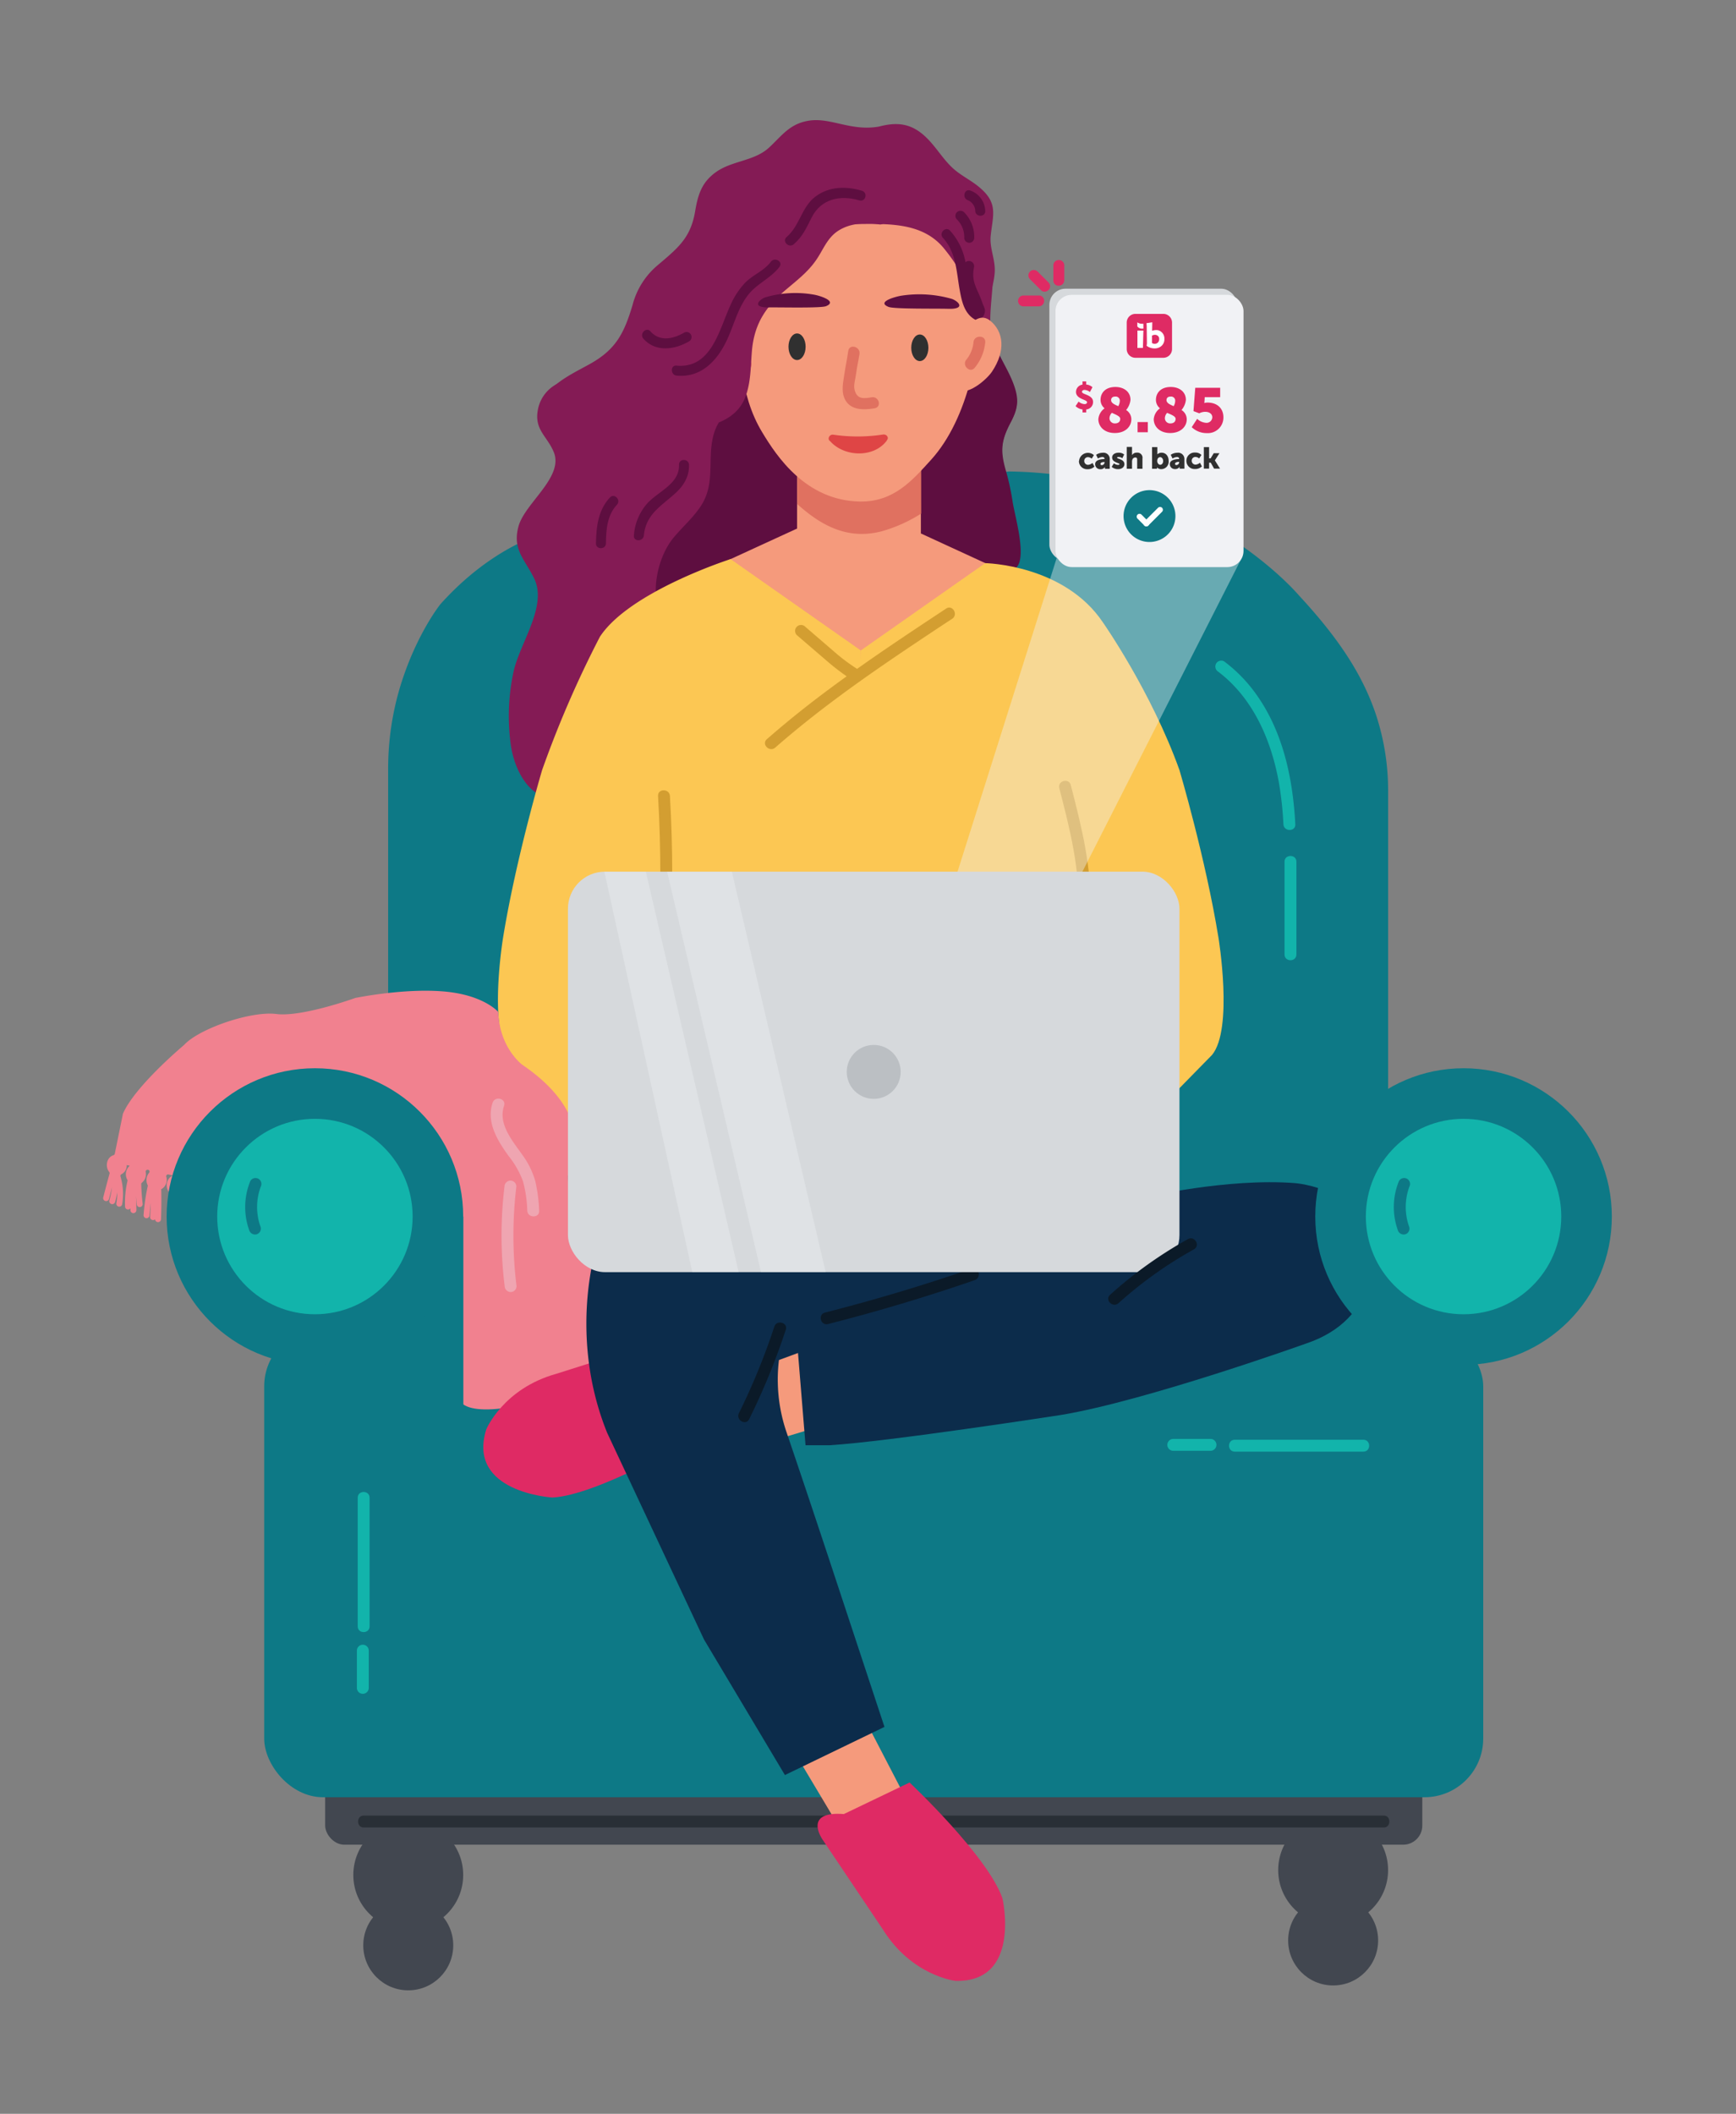 <svg id="Layer_1" data-name="Layer 1" xmlns="http://www.w3.org/2000/svg" xmlns:xlink="http://www.w3.org/1999/xlink" viewBox="0 0 584.55 711.69"><rect x="0" y="0" width="584.55" height="711.69" fill="#808080" stroke="none"/><defs><style>.cls-1{fill:none;}.cls-2{fill:#424750;}.cls-3{fill:#292f36;}.cls-4{fill:#f1818f;}.cls-5{fill:#0d7986;}.cls-26,.cls-6{fill:#df2b64;}.cls-7{fill:#841b55;}.cls-8{fill:#5e0e40;}.cls-9{fill:#f59a7c;}.cls-10{fill:#e07160;}.cls-11{fill:#e15a5f;}.cls-12{fill:#303030;}.cls-13{fill:#df4545;}.cls-14{fill:#fcc753;}.cls-15{fill:#0c2c4b;}.cls-16{fill:#12b4ab;}.cls-17{fill:#df2a64;}.cls-18{fill:#d39e31;}.cls-19,.cls-21,.cls-30{fill:#f1f2f5;}.cls-19{opacity:0.4;}.cls-20{fill:#d6d9dc;}.cls-22{clip-path:url(#clip-path);}.cls-23{fill:#117a86;}.cls-24,.cls-27{fill:#fff;}.cls-24{stroke:#fff;stroke-width:0.82px;}.cls-25{clip-path:url(#clip-path-2);}.cls-26,.cls-27{fill-rule:evenodd;}.cls-28{fill:#efa5b1;}.cls-29{fill:#0b1a28;}.cls-30{opacity:0.33;}.cls-31{fill:#bbbfc3;}</style><clipPath id="clip-path"><rect class="cls-1" x="378.33" y="165.03" width="17.46" height="17.46"/></clipPath><clipPath id="clip-path-2"><rect class="cls-1" x="379.41" y="105.62" width="15.3" height="14.89"/></clipPath></defs><rect class="cls-2" x="109.49" y="536.3" width="369.43" height="84.78" rx="6.44"/><circle class="cls-2" cx="137.47" cy="631.27" r="18.5"/><circle class="cls-2" cx="137.47" cy="654.96" r="15.15"/><circle class="cls-2" cx="448.9" cy="629.63" r="18.5"/><circle class="cls-2" cx="448.9" cy="653.32" r="15.15"/><path class="cls-3" d="M466,611.28H122.44c-2.48,0-2.49,4,0,4H466C468.44,615.28,468.45,611.28,466,611.28Z"/><path class="cls-4" d="M59.52,395.57c-4.51,0-4.52,7,0,7S64,395.57,59.52,395.57Z"/><rect class="cls-5" x="88.96" y="446.99" width="410.48" height="158.11" rx="19.78"/><path class="cls-5" d="M189,177.93s-20.29,2.79-40.67,25.45c0,0-8.11,10-13.52,27.6a95.75,95.75,0,0,0-4.11,28.14V470H467.41V266.56a81.56,81.56,0,0,0-4.18-26.21c-4.31-12.7-11.94-24.89-25.79-39.81,0,0-34.08-40.87-97.68-41.81Z"/><path class="cls-6" d="M292.83,132c-.48-.06-1.3.94-1.77,1.06-.3,0-.83-.06-1.59-.06-3.42-1.3-4.59-3-9.89-1a11.27,11.27,0,0,0-10.72,1.11h-1.47c-.77-.11-.77-1.06-1.12-1.06s-.53.18-.83.77,1,.77,1.42.65a1.11,1.11,0,0,1,1.35.59c.59,1.17,2.47,6.18,11.42,6.53s11.25-6,11.49-6.36a1.85,1.85,0,0,1,1.76-.53C293.71,133.76,293.3,132.05,292.83,132Z"/><path class="cls-7" d="M338.64,158.91c-1.89-6.54-1.83-10,1.47-16.31,2.12-4,3-6.89,1.59-11.49-2.3-7.59-8-13.31-8.24-21.73-.24-7.89,1.76-14.95.41-22.9-.3-1.71-2.42-1.47-3.06-.18-11.49.12-23.15.3-34.1,4.12-10.48,3.65-34.27-6.12-43.93-.76-23.26,12.78-33.91,43.93-61.53,38.45a1.62,1.62,0,0,0-1.41.35,1.57,1.57,0,0,0-.53.06,12.27,12.27,0,0,0-8.19,9.42c-1.29,6.78,3.12,8.84,5.36,14.31,3.41,8.42-9.78,17.14-11.9,25s2.18,11.07,5.3,17.55c4.54,9.36-4.94,21.78-7,31.56a70.57,70.57,0,0,0-.89,24.38c1.53,10.89,9.25,22.9,21,15.9,5.83,7.95,15.72,10.77,25.43,9.12,13.72-2.29,24.15-12.24,32.74-22.49a172.56,172.56,0,0,0,12.43-16.13c4.06-6.13,6.42-12.9,9.89-19.32,5.89-10.95,19-13.78,25.15-24,5.83,1.06,11.95,1.76,17.78.82,4.95-.82,6.24-2.65,9.66-5.59,3.94-3.42,9.48-1.59,13-5.72,3.36-3.88,2.47-9.89,1.77-14.48A75.82,75.82,0,0,0,338.64,158.91Z"/><path class="cls-8" d="M272.75,147.42c-2.24-6.77-8.78-16.48-15.73-19.19a14.91,14.91,0,0,0,.42-2.36c.23-2.18-3.18-2.12-3.36,0-.77,7.54-7.66,10-11.42,15.43-2.24,3.18-2.95,6.59-3.24,10.42-.42,6.42.41,12.31-3.07,18.08-2.59,4.24-6.59,7.6-9.71,11.42-8.19,10.19-9.66,33.1,8.24,33.86,9,.36,16.67-6.36,22.38-12.6,6.53-7.18,13.31-15.43,15.72-25S275.87,156.85,272.75,147.42Z"/><path class="cls-8" d="M342.41,190.88c3.35-3.89-.83-17.61-1.48-22.2a81.61,81.61,0,0,0-2.17-10c-1.89-6.54-1.83-10,1.47-16.31,2.12-4,3-6.89,1.59-11.48-2.24-7.48-7.78-13.14-8.19-21.32-6.06.88-11.6,4.71-15.54,9.66a1.72,1.72,0,0,0-.3,1.65c-9.42,7-17,19.25-23.49,28.79-5.89,8.6-12.07,18.43-9,29.32A33.33,33.33,0,0,0,297,195.89c.59-.77,1.17-1.48,1.7-2.3,5.83,1.06,12,1.77,17.79.82,4.94-.82,12.78,8,16.19,5C336.64,196.06,338.87,195,342.41,190.88Z"/><path class="cls-9" d="M289.23,200.54a20.85,20.85,0,0,1-20.84-20.85V131.94h41.69v47.75A20.88,20.88,0,0,1,289.23,200.54Z"/><path class="cls-10" d="M310.14,148c-7.19-1.76-16.08-1.23-20.32-1-7.18.47-14.48,1.53-21,4.83l-.35.18v17.72c8.06,7.24,16.9,12.07,28.26,9.19a49.9,49.9,0,0,0,13.43-6Z"/><path class="cls-9" d="M289.47,56.74c-45.93.71-42.1,40.16-42,41.87,1.36,18.84,1.42,34.21,9.25,47.05,4.83,8,14.66,22.9,32.86,23.2,11.3.17,17.54-7,24-14.13,12.43-13.78,17-37.81,16.61-55.59C329.69,76.82,339,56,289.47,56.74Z"/><path class="cls-9" d="M244,125.58c2.18,3.18,10.19,9.83,13.07,4.65,1.47-2.65-1-5.65-2.29-7.83-.36-.65-.77-1.24-1.12-1.89,1.23,2,4.35.06,3.24-2.12-1.83-3.47-7-14.42-12.37-10C240.12,112,239.12,118.39,244,125.58Z"/><path class="cls-11" d="M250.13,115.57a10.88,10.88,0,0,0,2.42,5.89c1.59,1.88-1.18,4.65-2.77,2.76a15.54,15.54,0,0,1-3.59-8.65C246.07,113.09,250,113.09,250.13,115.57Z"/><path class="cls-7" d="M333.57,79.59c.71-7.07,2.65-11-3.53-16.31-2.83-2.48-6.24-4-9.07-6.54-3.65-3.3-6-7.71-9.66-11-4.82-4.36-9.53-4.65-15.36-3.12-9.48,1.65-16.14-3.12-23.5-2-6.48,1-9,4.88-13.42,9C254,54.33,246.54,54,241,58c-4.65,3.35-5.95,7.42-6.89,12.89-1.47,9.19-5.83,12.6-12.49,18.26A26,26,0,0,0,213,102.67c-2.89,9.72-5.71,15.19-14.84,20.14-5.3,2.89-10.42,5.36-14.43,10a1.79,1.79,0,0,0,1.06,2.89,1.49,1.49,0,0,0,.47.29c23.73,9.42,40-26.44,62.66-28a1.74,1.74,0,0,0,2.29-.53,1.79,1.79,0,0,0,.3-2.06c.23-10.36,2.88-15.78,10.95-23.14,7.77-7.07,23-6.77,28.09-6.83,10.36-.12,21.43-.3,28.38,8.3,5.95,7.36,9.07,13.72,10.72,23,.23,1.36,1.82.18,2.71-.41.7.06.29-.82.53-1.71,1-4.06,2.82-8.77,3.06-13S333.22,83.71,333.57,79.59Z"/><path class="cls-8" d="M330.75,101.85c-1.48-4.48-3.83-6.66-2.77-11.9a1.76,1.76,0,0,0-2.89-1.65c-.06-.23-.06-.47-.11-.64a21.53,21.53,0,0,0-5.07-10c-1.47-1.59-3.88.77-2.41,2.42,4.41,4.77,4.53,11.13,5.59,17.19.71,4,1.53,8.31,5.3,10.37.94.53,2.77-.83,3.06-1.89C332,104,331.34,103.61,330.75,101.85Z"/><path class="cls-7" d="M291,61.33c-9.19-1.7-21.26,1.65-29.27,6.13-10.18,5.71-16.42,16.43-22.61,26-6.59,10.18-12.78,21.31-14.6,33.44-.88,5.71-1.89,16.43,5.89,16.9,8,.53,17.19-1.88,20.43-9.77,2.12-5.24,1.88-11,2.41-16.55.95-8.89,4.83-14.43,11.55-20.08,3.47-2.94,7.06-5.71,9.71-9.42,2.59-3.53,3.83-7.77,7.77-10.3,4.13-2.65,9.19-2.77,13.84-2.12a1.8,1.8,0,0,0,1.36-.36,1.43,1.43,0,0,0,1.53-.82C302.36,67.93,297.54,62.57,291,61.33Z"/><path class="cls-8" d="M290.23,64.22c-5.3-1.59-11-1.47-15.54,1.88-4.83,3.54-5.3,9.84-9.84,13.72-1.64,1.42.77,3.83,2.42,2.42,3-2.59,4.24-5.48,6-8.95,3.18-6.36,9.59-7.72,16.07-5.83C291.47,68.11,292.35,64.87,290.23,64.22Z"/><path class="cls-8" d="M259.56,88.13c-2.3,3.06-5.95,4.35-8.6,7a26.71,26.71,0,0,0-5.12,7.89c-3.71,8.13-6.36,21.14-18,20.08-2.18-.23-2.12,3.18,0,3.36,8.53.83,14-5.42,17.19-12.54,2.3-5.07,3.59-10.66,7.18-15,3-3.59,7.37-5.3,10.25-9.07C263.79,88.07,260.85,86.42,259.56,88.13Z"/><path class="cls-8" d="M324.56,71.4a1.71,1.71,0,0,0-2.41,2.42,8.3,8.3,0,0,1,2.53,6.24,1.68,1.68,0,0,0,3.36,0A11.67,11.67,0,0,0,324.56,71.4Z"/><path class="cls-8" d="M326.74,64.16c-2-.76-2.88,2.47-.88,3.24A4,4,0,0,1,328.39,71c.06,2.18,3.48,2.18,3.36,0A7.49,7.49,0,0,0,326.74,64.16Z"/><path class="cls-8" d="M230.35,112c-3.65,2.12-8.19,3.12-11.31-.41-1.41-1.65-3.82.77-2.41,2.42,4.12,4.65,10.48,3.76,15.37.94A1.69,1.69,0,0,0,230.35,112Z"/><path class="cls-8" d="M228.64,156.49c.18,6.42-6.83,8.83-10.6,12.9a18.18,18.18,0,0,0-4.59,10.89c-.24,2.18,3.18,2.12,3.35,0,.71-7.3,6-9.95,10.84-14.43,2.71-2.53,4.47-5.59,4.36-9.3C231.94,154.31,228.58,154.31,228.64,156.49Z"/><path class="cls-8" d="M205.38,167.5c-4,4.24-4.59,9.84-4.71,15.43-.06,2.18,3.36,2.18,3.36,0,.06-4.65.41-9.48,3.71-13C209.21,168.33,206.85,165.91,205.38,167.5Z"/><path class="cls-9" d="M333.46,108c-5.42-4.42-10.6,6.54-12.37,10-1.12,2.18,2,4.18,3.24,2.12-.35.65-.77,1.24-1.12,1.88-1.3,2.18-3.77,5.19-2.3,7.84,2.89,5.18,10.9-1.48,13.08-4.66C338.81,118,337.87,111.62,333.46,108Z"/><path class="cls-10" d="M327.8,115.21a10.87,10.87,0,0,1-2.41,5.89c-1.59,1.89,1.18,4.65,2.77,2.77a15.61,15.61,0,0,0,3.59-8.66C331.92,112.74,328,112.74,327.8,115.21Z"/><path class="cls-12" d="M268.39,121.22c1.59,0,2.88-2,2.88-4.48s-1.29-4.47-2.88-4.47-2.89,2-2.89,4.47S266.79,121.22,268.39,121.22Z"/><path class="cls-12" d="M309.72,121.57c1.6,0,2.89-2,2.89-4.47s-1.29-4.48-2.89-4.48-2.88,2-2.88,4.48S308.13,121.57,309.72,121.57Z"/><path class="cls-10" d="M293.53,133.76c-2.53.41-5.06.89-5.83-2.77-.29-1.41.36-3.53.53-4.94.41-3,.71-3.89,1.18-6.89.35-2.47-3.36-3.48-3.77-1.06-.53,3.53-.88,4.89-1.41,8.42-.36,2.36-.89,5,0,7.3,1.65,4.36,6.42,4.3,10.24,3.65C297,137.06,296,133.35,293.53,133.76Z"/><path class="cls-13" d="M297.3,146.3a56,56,0,0,1-16.66.06c-1.48-.23-2.18,1.65-1.06,2.18v.06c4.77,5.3,14.66,5.6,19-.23a1.42,1.42,0,0,0,.11-.24C299.36,147.42,298.65,146.13,297.3,146.3Z"/><path class="cls-8" d="M322.5,101.85a5.53,5.53,0,0,0-2.06-1.24,39.77,39.77,0,0,0-16.9-1.06c-2.18.35-8.48,2.12-4.36,3.77,1.83.76,15.73.53,20.08.65C322.68,104.08,323.8,103.2,322.5,101.85Z"/><path class="cls-8" d="M258.85,103.5c4.18-.06,17.55.29,19.31-.42,3.95-1.65-2.06-3.53-4.12-3.88a35.93,35.93,0,0,0-16.25.88,4.91,4.91,0,0,0-2,1.24C254.49,102.67,255.55,103.55,258.85,103.5Z"/><path class="cls-9" d="M237.06,192.35s36.69,36.63,107.58,3.18l-34.5-15.9s-18.61,12.08-41.69-1.7Z"/><polygon class="cls-9" points="264.3 203.38 321.66 203.38 290.85 233.53 264.3 203.38"/><path class="cls-14" d="M290.85,374.25l97.64.95,19.61-20c7.27-8.72,2.18-39.53,2.18-39.53-4.36-26.83-13.12-56.37-13.12-56.37-9.5-26.52-25.75-49.7-25.75-49.7-13.07-19.56-39.66-20-39.66-20L289.85,219Z"/><path class="cls-14" d="M294.2,374.2l-103,1-19.62-20c-7.27-8.72-2.18-39.53-2.18-39.53,4.36-26.83,13.13-56.37,13.13-56.37A355.88,355.88,0,0,1,202,214.39c10-15.28,44-26.15,44-26.15L289.85,219Z"/><path class="cls-15" d="M385.25,403.14s28-6.6,50.84-4.8c0,0,24.62,1.8,25.82,22.82H375.33Z"/><path class="cls-4" d="M195.73,423.43c-.78-1.46-4.43-9.29-4.49-27.51a.57.57,0,0,1,.09-.32c1-1.73,10.77-19.3-15.49-37.13,0,0-7.56-5.58-8.05-17.52a.56.56,0,0,0-.17-.39c-.93-1-6.17-5.79-18.42-6.77-13.21-1.06-28.47,2-29.38,2.17l-.08,0c-.93.33-18.18,6.5-26.66,5.44-8.72-1.09-26.16,5-31.06,10.39,0,0-16.82,14.06-20.68,23.33a.56.56,0,0,0,0,.12l-2.69,13.22a.65.65,0,0,1-.44.47c-2.37.76-2.85,3.9-1.45,5.64a.67.67,0,0,1,.13.56q-1.1,4-2.12,8a1,1,0,0,0,1.93.53c.33-1.3.67-2.59,1-3.89a27.5,27.5,0,0,1-.87,4.39,1,1,0,0,0,1.93.53,29.47,29.47,0,0,0,.7-3.23A18,18,0,0,1,39.2,405a1,1,0,0,0,.69,1.23,1,1,0,0,0,1.23-.7,20.69,20.69,0,0,0-.55-9.45.6.6,0,0,1,.28-.71,3.37,3.37,0,0,0,1.84-3.12l1,.24a3.77,3.77,0,0,0-.83,4.69.59.59,0,0,1,.06.45,31.69,31.69,0,0,0-.81,8.58,1,1,0,0,0,1.81.6c0,.21,0,.42,0,.63a1,1,0,0,0,2,0c0-1.62-.08-3.24-.14-4.87.08.95.15,1.89.27,2.83a1,1,0,0,0,1,1,1,1,0,0,0,1-1c-.27-2.23-.43-4.47-.5-6.72a.67.67,0,0,1,.27-.52,3.64,3.64,0,0,0,1.24-3.56.62.62,0,0,1,.73-.74l.12,0a.63.63,0,0,1,.3,1,3.84,3.84,0,0,0-.48,4.18.59.59,0,0,1,0,.39,69.16,69.16,0,0,0-1.39,9.72,1,1,0,0,0,1,1,1,1,0,0,0,1-1c.1-1.37.24-2.74.43-4.1-.07,1.59-.15,3.19-.22,4.78a1,1,0,0,0,1.66.71,1,1,0,0,0,2-.16q.2-4.77.09-9.54a.8.8,0,0,0-.09-.39A3.61,3.61,0,0,0,56,396.22a.61.61,0,0,1,.71-.8l1.26.28a.57.57,0,0,0,.29,0l69.36-18.9a.6.6,0,0,1,.63.19l27.62,32.43a.59.59,0,0,1,.15.4v62.81c0,.35.33.44.65.61,8,4.38,38.76-2.79,43.8-16.49,0,0,8.59-30.78-4.25-33A.59.59,0,0,1,195.73,423.43Z"/><circle class="cls-5" cx="106.04" cy="409.59" r="49.93"/><circle class="cls-16" cx="106.04" cy="409.59" r="32.9"/><path class="cls-15" d="M259.12,465.59s26-26.82,64-14.53l40.69-22.75-45.41-10.76H257.54l-16.17,17.22Z"/><path class="cls-17" d="M228.17,460.88l4,24.23S201,503.46,186,504.19c0,0-29-1.67-22.24-23,0,0,5.71-13.71,23.62-18.67l34.41-10.92S233.19,447.59,228.17,460.88Z"/><polygon class="cls-9" points="268.45 591.51 281.15 612.76 303.28 602.14 289.85 576.26 268.45 591.51"/><polygon class="cls-9" points="271.95 454.34 248.72 462.88 255.06 486.6 282.98 478.19 271.95 454.34"/><path class="cls-15" d="M200.67,420.56s-9.34,29.42,3.77,61.84L237.06,552l27.24,45.63,33.52-16.21-18.44-55.83s-7.5-22.7-14.58-43.51a54.73,54.73,0,0,1-.57-33.42l10.47-34.61Z"/><path class="cls-15" d="M268.45,452.38l58.22-16.81s26.84-9.08,48.66-14.41c0,0,31.22-5.64,41.49-5.64l45.09,5.64s3,22.81-22.22,31.22c0,0-53.61,19.21-82.34,24,0,0-58.15,9-78,10.21h-8.11Z"/><path class="cls-17" d="M284.15,610.76l22.13-10.62s26.36,24.79,31.27,39c0,0,6.53,28.33-15.81,27.79,0,0-14.76-1.64-24.54-17.44l-20.14-30S270,609.67,284.15,610.76Z"/><circle class="cls-5" cx="492.81" cy="409.59" r="49.93"/><path class="cls-18" d="M225.58,268c-.15-2.55-4.15-2.57-4,0q.78,13.44.77,26.89c0,2.57,4,2.58,4,0Q226.37,281.46,225.58,268Z"/><path class="cls-18" d="M360.55,264.3c-.65-2.49-4.51-1.43-3.86,1.07,3.55,13.71,7.11,27.63,6.4,41.92-.13,2.57,3.87,2.56,4,0C367.82,292.67,364.18,278.34,360.55,264.3Z"/><path class="cls-19" d="M312.61,324.53l51-161.33c.74-3.74,12.92-2,16.41-.86l29.95,9.5c3.71,1.18,9.14,13.28,7.65,17L349.92,322.12Z"/><rect class="cls-20" x="353.35" y="97.21" width="63.31" height="91.66" rx="5.44"/><rect class="cls-21" x="355.41" y="99.27" width="63.31" height="91.66" rx="5.44"/><path class="cls-12" d="M363.29,155.2a2.76,2.76,0,0,0,2.95,2.78,3.17,3.17,0,0,0,2.27-.88l-.65-1.24a2.58,2.58,0,0,1-1.45.64,1.28,1.28,0,0,1-1.32-1.32,1.22,1.22,0,0,1,1.26-1.26,1.92,1.92,0,0,1,1.24.51l.75-1.19a3,3,0,0,0-5,2Zm5.47,1.07a1.69,1.69,0,0,0,1.8,1.71,1.65,1.65,0,0,0,1.5-.77h0a2.79,2.79,0,0,0,0,.33v.31h1.62V154.6a2.09,2.09,0,0,0-2.38-2.16,4,4,0,0,0-2.22.69l.62,1.25a3.16,3.16,0,0,1,1.42-.5c.45,0,.79.14.79.58v.1h-.08C371,154.56,368.76,154.73,368.76,156.27Zm1.79-.09c0-.44.65-.61,1.21-.61h.17v.12a1,1,0,0,1-.88.93C370.7,156.62,370.55,156.43,370.55,156.18Zm3.78,1a3.18,3.18,0,0,0,2.11.78c1.37,0,2.17-.77,2.17-1.68,0-1.7-2.47-1.77-2.47-2.17,0-.18.25-.25.52-.25a2.1,2.1,0,0,1,1.25.43l.61-1.27a2.8,2.8,0,0,0-1.86-.6c-1.22,0-2.18.61-2.18,1.61,0,1.73,2.48,1.78,2.48,2.24,0,.18-.26.25-.53.25a2.19,2.19,0,0,1-1.34-.54Zm5.07.65h1.78v-2.34a2.11,2.11,0,0,1,.09-.68,1.06,1.06,0,0,1,1.06-.78c.39,0,.58.21.58.7v3.1h1.78v-3.43a1.72,1.72,0,0,0-1.9-2,1.81,1.81,0,0,0-1.61.84h0s0-.18,0-.45v-2.32H379.4Zm8.53,0h1.66v-.17c0-.17,0-.3,0-.3h0a1.91,1.91,0,0,0,1.45.6,2.52,2.52,0,0,0,2.47-2.77c0-1.64-.95-2.77-2.38-2.77a2,2,0,0,0-1.43.56h0s0-.18,0-.45v-2h-1.78Zm1.73-2.61c0-.91.5-1.3,1-1.3s1,.51,1,1.3-.48,1.27-1,1.27S389.66,155.88,389.66,155.24Zm4.24,1a1.69,1.69,0,0,0,1.79,1.71,1.67,1.67,0,0,0,1.51-.77h0a2.79,2.79,0,0,0,0,.33v.31h1.62V154.6a2.1,2.1,0,0,0-2.39-2.16,4,4,0,0,0-2.22.69l.62,1.25a3.17,3.17,0,0,1,1.43-.5c.44,0,.78.14.78.58v.1H397C396.15,154.56,393.9,154.73,393.9,156.27Zm1.78-.09c0-.44.65-.61,1.22-.61h.16v.12a1,1,0,0,1-.87.93C395.84,156.62,395.68,156.43,395.68,156.18Zm3.8-1a2.76,2.76,0,0,0,2.95,2.78,3.17,3.17,0,0,0,2.27-.88l-.65-1.24a2.54,2.54,0,0,1-1.44.64,1.28,1.28,0,0,1-1.33-1.32,1.22,1.22,0,0,1,1.26-1.26,2,2,0,0,1,1.25.51l.75-1.19a2.8,2.8,0,0,0-2.11-.8A2.76,2.76,0,0,0,399.48,155.2Zm5.88,2.65h1.77v-2h.56l1.12,2h2L409.07,155v0l1.55-2.41h-1.93l-1.05,1.75h-.51v-3.8h-1.77Z"/><path class="cls-6" d="M369.84,141.13c0,2.39,1.9,4.66,5.55,4.66s5.56-2.29,5.56-4.57a3.68,3.68,0,0,0-1.76-3.17,6.38,6.38,0,0,0,1.47-3.42c0-2.79-2.29-4.34-5.08-4.34-3.5,0-5,2.14-5,4.32a3.65,3.65,0,0,0,1.36,2.87A5,5,0,0,0,369.84,141.13Zm7.36-.1c0,1-.7,1.53-1.81,1.53a1.77,1.77,0,0,1-1.8-1.74,2.7,2.7,0,0,1,.8-1.83C375.85,139.66,377.2,140.17,377.2,141Zm-3.07-6.33c0-.65.42-1.18,1.37-1.18a1.38,1.38,0,0,1,1.57,1.39,3.84,3.84,0,0,1-.52,1.84C375.22,136.18,374.13,135.68,374.13,134.7Zm8.92,10.83h3.44V142.1h-3.44Zm5.44-4.4c0,2.39,1.91,4.66,5.55,4.66s5.56-2.29,5.56-4.57a3.68,3.68,0,0,0-1.76-3.17,6.3,6.3,0,0,0,1.47-3.42c0-2.79-2.29-4.34-5.08-4.34-3.5,0-5,2.14-5,4.32a3.65,3.65,0,0,0,1.36,2.87A5,5,0,0,0,388.49,141.13Zm7.36-.1c0,1-.7,1.53-1.81,1.53a1.77,1.77,0,0,1-1.8-1.74A2.7,2.7,0,0,1,393,139C394.51,139.66,395.85,140.17,395.85,141Zm-3.06-6.33c0-.65.41-1.18,1.36-1.18a1.38,1.38,0,0,1,1.57,1.39,3.84,3.84,0,0,1-.52,1.84C393.88,136.18,392.79,135.68,392.79,134.7Zm8.49,9.12a7.22,7.22,0,0,0,5.12,2,5.24,5.24,0,0,0,5.55-5.35c0-2.7-1.8-4.93-5.37-4.93a4.55,4.55,0,0,0-1.09.15h0a2.27,2.27,0,0,0,.09-.59l.08-1.38h5.2v-3.15h-8.39l-.6,7.85,1.95.73a4.38,4.38,0,0,1,2-.5c1.36,0,2.39.69,2.39,1.86a1.94,1.94,0,0,1-2.1,1.85,4.94,4.94,0,0,1-3-1.34Z"/><path class="cls-6" d="M362.17,136.74a4.12,4.12,0,0,0,2.34,1.12v1h1.25v-1a2.51,2.51,0,0,0,2.3-2.5c0-2.53-3.73-2.46-3.73-3.44,0-.46.46-.64.87-.64A3.11,3.11,0,0,1,367,132l.85-1.64a3.6,3.6,0,0,0-2.1-.89v-1.05h-1.25v1.08a2.49,2.49,0,0,0-2.19,2.45c0,2.46,3.73,2.54,3.73,3.46,0,.49-.45.65-.86.65a3.36,3.36,0,0,1-2-.85Z"/><g class="cls-22"><path class="cls-23" d="M387.06,182.48a8.73,8.73,0,1,0-8.73-8.72A8.72,8.72,0,0,0,387.06,182.48Z"/><path class="cls-24" d="M383.32,173.56a.55.55,0,0,1,.77,0l2.32,2.32a.54.54,0,0,1-.77.77l-2.32-2.32A.55.55,0,0,1,383.32,173.56Z"/><path class="cls-24" d="M391,171.25a.55.55,0,0,1,0,.77l-4.63,4.63a.55.55,0,0,1-.77,0,.53.53,0,0,1,0-.77l4.63-4.63A.55.55,0,0,1,391,171.25Z"/></g><path class="cls-6" d="M356.53,96.2a1.74,1.74,0,0,1-1.84-1.84V89.24a1.84,1.84,0,0,1,3.67,0v5.12A1.84,1.84,0,0,1,356.53,96.2Z"/><path class="cls-6" d="M351.77,98.21a1.67,1.67,0,0,1-1.28-.55L346.82,94a1.81,1.81,0,0,1,2.57-2.56l3.66,3.66a1.77,1.77,0,0,1,0,2.56A2,2,0,0,1,351.77,98.21Z"/><path class="cls-6" d="M349.75,103.15h-5.12a1.83,1.83,0,1,1,0-3.66h5.12a1.73,1.73,0,0,1,1.83,1.83A1.83,1.83,0,0,1,349.75,103.15Z"/><g class="cls-25"><path class="cls-26" d="M394.65,117.57a2.93,2.93,0,0,1-3,2.89h-9.26a2.93,2.93,0,0,1-3-2.89v-9a2.93,2.93,0,0,1,3-2.89h9.26a2.93,2.93,0,0,1,3,2.89Z"/><path class="cls-27" d="M384.86,110.65H385V109h-.15a2.83,2.83,0,0,1-1.89-.47v1.37A2.09,2.09,0,0,0,384.86,110.65Zm3.05,2.35,0,2.49a1.62,1.62,0,0,0,.9.26,1.45,1.45,0,0,0,1.22-.59,1.68,1.68,0,0,0,.29-1,1.33,1.33,0,0,0-.45-1.09,1.51,1.51,0,0,0-1-.34A2,2,0,0,0,387.91,113Zm.09-4.49-.05,2.85a4.62,4.62,0,0,1,1.39-.24,2.56,2.56,0,0,1,1.51.48,2.87,2.87,0,0,1,1.23,2.52,3,3,0,0,1-1.06,2.42,3.44,3.44,0,0,1-2.26.77,4.49,4.49,0,0,1-2.11-.53,3.53,3.53,0,0,1-.57-.38,3.88,3.88,0,0,0,.11-1.1l-.07-5.43a6.86,6.86,0,0,0-.1-1.05Zm-5,2.79h2l-.16,5.85H383Z"/></g><path class="cls-18" d="M318.6,204.89c-10.08,6.66-20.15,13.33-30,20.31a64.37,64.37,0,0,1-8.06-6.1L271.13,211a2,2,0,0,0-2.82,0,2,2,0,0,0,0,2.83l9.66,8.3a79.3,79.3,0,0,0,7.12,5.57c-4.77,3.44-9.49,6.95-14.12,10.59q-6.51,5.13-12.75,10.58c-1.94,1.7.9,4.52,2.83,2.83,14.39-12.62,30.06-23.67,45.94-34.32q6.79-4.56,13.63-9.05C322.75,206.93,320.75,203.47,318.6,204.89Z"/><path class="cls-16" d="M122.17,553.75a2,2,0,0,0-2,2v12.53a2,2,0,0,0,4,0V555.75A2,2,0,0,0,122.17,553.75Z"/><path class="cls-16" d="M120.45,504.26v43.31c0,2.58,4,2.58,4,0V504.26C124.45,501.68,120.45,501.68,120.45,504.26Z"/><path class="cls-16" d="M409.6,486.46a2,2,0,0,0-2-2H395.07a2,2,0,0,0,0,4H407.6A2,2,0,0,0,409.6,486.46Z"/><path class="cls-16" d="M459.09,484.74H415.77c-2.57,0-2.57,4,0,4h43.32C461.67,488.74,461.67,484.74,459.09,484.74Z"/><path class="cls-16" d="M421.37,231.59a50.07,50.07,0,0,0-9.15-8.9,2,2,0,0,0-2.73.72,2.06,2.06,0,0,0,.71,2.74c11.89,9,18,23.41,20.5,37.72a117.7,117.7,0,0,1,1.46,13.64c.13,2.56,4.13,2.57,4,0C435.29,261.21,431.67,244.66,421.37,231.59Z"/><path class="cls-16" d="M432.53,290.12v31.24c0,2.57,4,2.58,4,0V290.12C436.53,287.55,432.53,287.54,432.53,290.12Z"/><path class="cls-5" d="M86.57,396.69a2,2,0,0,0-2.46,1.4,23.08,23.08,0,0,0-.2,16.09,2.06,2.06,0,0,0,2.46,1.4,2,2,0,0,0,1.39-2.46,19.67,19.67,0,0,1,.2-14A2,2,0,0,0,86.57,396.69Z"/><circle class="cls-16" cx="492.81" cy="409.59" r="32.9"/><path class="cls-5" d="M473.34,396.69a2,2,0,0,0-2.46,1.4,23.08,23.08,0,0,0-.2,16.09,2.06,2.06,0,0,0,2.46,1.4,2,2,0,0,0,1.39-2.46,19.72,19.72,0,0,1,.2-14A2,2,0,0,0,473.34,396.69Z"/><path class="cls-28" d="M173.87,399.49a2,2,0,0,0-2-2,2.05,2.05,0,0,0-2,2,138.2,138.2,0,0,0,.06,33.52,2.06,2.06,0,0,0,2,2,2,2,0,0,0,2-2A138.2,138.2,0,0,1,173.87,399.49Z"/><path class="cls-28" d="M180.23,397.62a27.71,27.71,0,0,0-4.29-8.72c-3.29-4.72-8.3-10.37-6.22-16.57.83-2.45-3-3.49-3.85-1.06-2.21,6.56,1.68,12.78,5.37,17.91a30.81,30.81,0,0,1,4.83,8.44,41.83,41.83,0,0,1,1.47,10c.16,2.56,4.16,2.58,4,0A52,52,0,0,0,180.23,397.62Z"/><path class="cls-29" d="M327.16,427.14q-24.37,8.42-49.39,14.79c-2.5.64-1.44,4.5,1.06,3.86q25-6.37,49.39-14.79C330.64,430.16,329.6,426.3,327.16,427.14Z"/><path class="cls-29" d="M260.73,446.66a222,222,0,0,1-11.92,29.13c-1.13,2.3,2.32,4.33,3.46,2a230,230,0,0,0,12.32-30.09C265.4,445.27,261.53,444.22,260.73,446.66Z"/><rect class="cls-20" x="191.24" y="293.47" width="205.91" height="134.84" rx="12.48"/><polygon class="cls-30" points="246.43 293.47 278.03 428.31 256.23 428.31 224.63 293.47 246.43 293.47"/><polygon class="cls-30" points="217.48 293.47 248.72 428.31 233.1 428.31 203.5 293.47 217.48 293.47"/><circle class="cls-31" cx="294.2" cy="360.89" r="9.08"/><path class="cls-29" d="M400,417.19a142.41,142.41,0,0,0-26.2,18.74c-1.92,1.72.92,4.55,2.83,2.82A137.51,137.51,0,0,1,402,420.65C404.29,419.4,402.28,415.94,400,417.19Z"/></svg>